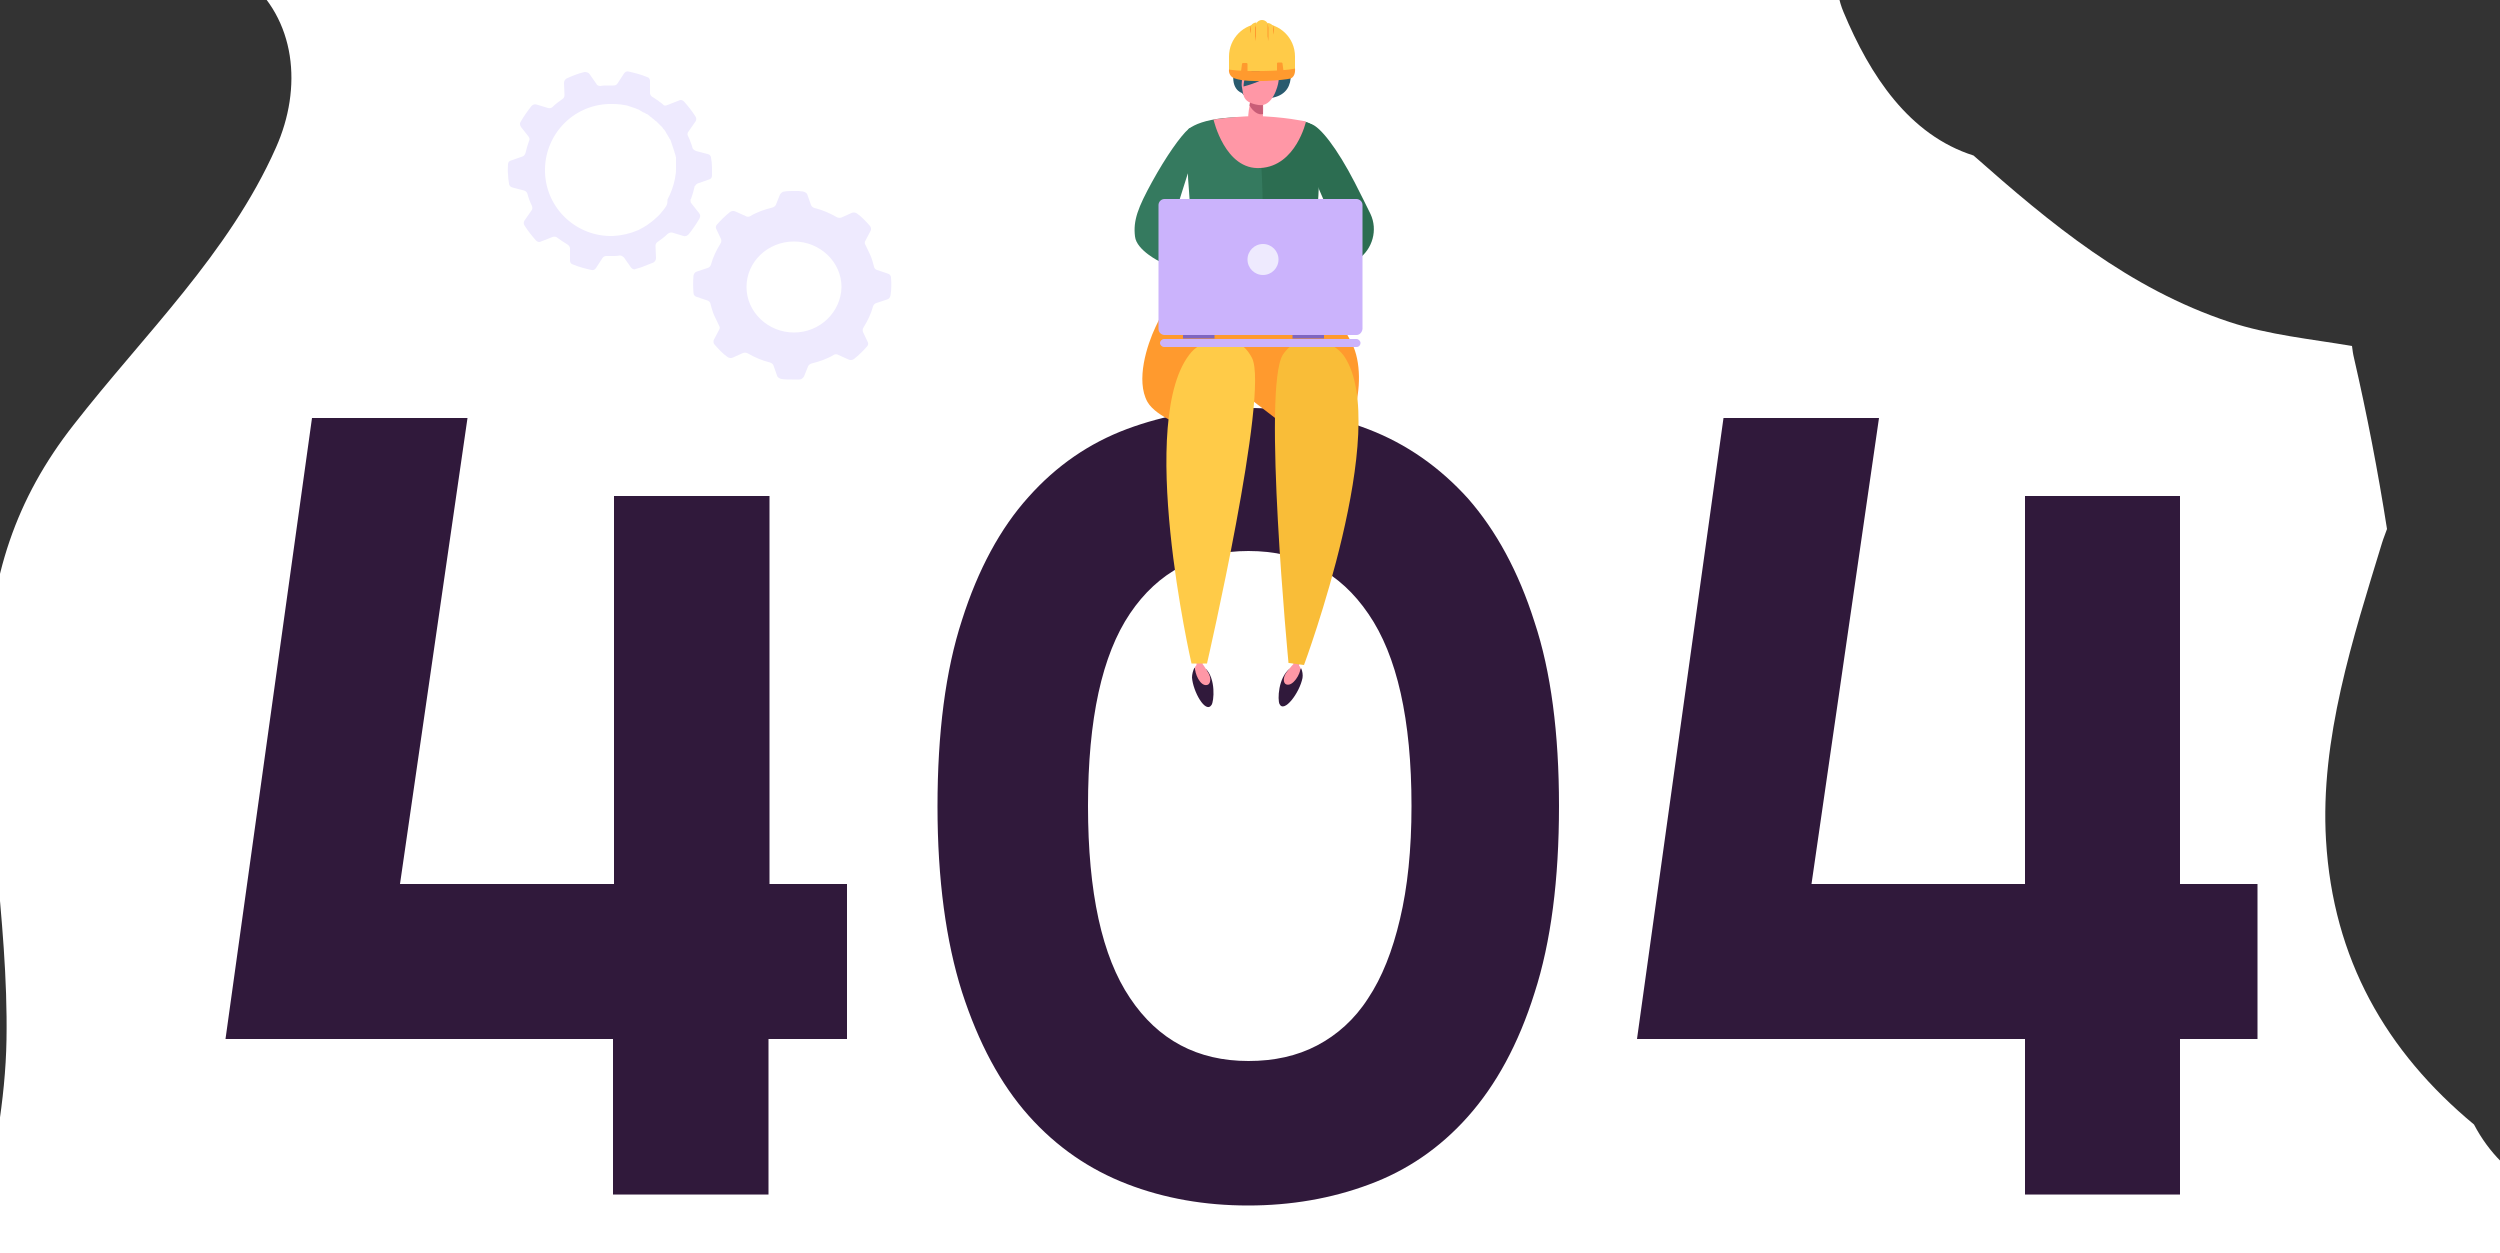 <?xml version="1.0" encoding="utf-8"?>
<!-- Generator: Adobe Illustrator 23.0.0, SVG Export Plug-In . SVG Version: 6.00 Build 0)  -->
<svg version="1.1" xmlns="http://www.w3.org/2000/svg" xmlns:xlink="http://www.w3.org/1999/xlink" x="0px" y="0px"
	 viewBox="0 0 500 250.6" style="enable-background:new 0 0 500 250.6;" xml:space="preserve">
<rect x="0" y="0" width="500" height="250.6" fill="#333333" stroke="none"/>
<style type="text/css">
	.st0{fill:#FFFFFF;}
	.st1{fill:#30193B;}
	.st2{fill:#295A6E;}
	.st3{fill:#357A5F;}
	.st4{fill:#2C6D51;}
	.st5{fill:#FF9A2E;}
	.st6{fill:#FF97A6;}
	.st7{fill:#3B2B5B;}
	.st8{fill:#C95D77;}
	.st9{fill:#FFCB48;}
	.st10{fill:#F9BD38;}
	.st11{fill:#CBB3FC;}
	.st12{fill:#7F65C1;}
	.st13{fill:#EEEAFE;}
	.st14{fill:none;}
	.st15{clip-path:url(#SVGID_1_);}
	.st16{fill:#E4DEFC;}
</style>
<g id="Background">
</g>
<g id="Objects">
	<g>
		<g>
			<g>
				<g>
					<g>
						<g>
							<g>
								<g>
									<g>
										<g>
											<path class="st0" d="M-172.9,89.7c5.9-12.1,21.7-15.5,33.1-10.9c12.4,5,18.5,18.6,15.4,31.3c-2.1,8.6-3.8,17.2-5.3,25.9
												c6-9,12.7-17.6,20.3-25.4c6.5-6.7,15.3-8.7,23.4-7.1c0.5-13.5,1.2-26.9,2.3-40.3C-95.4,47-92.3,23.9-85.2,5.1
												c4.5-11.8,9.7-23.5,16.1-34.6c3.8-14.8,8.3-29.4,13.8-43.8h-161.3v239.4C-204.3,139.6-185.7,115.9-172.9,89.7z"/>
											<path class="st0" d="M-94,272.7c0.3,0.2,0.7,0.4,1.2,0.8c0.2,0.1,0.3,0.2,0.5,0.3c2.4-12.8,3.2-26.1,3.6-39.3
												c-7-0.7-14.1-4.6-18.8-10.2c-0.4-0.1-0.8-0.2-1.2-0.3c-2.4-0.7-4.6-1.7-6.6-2.9c-2.1,4.3-4.1,8.6-6.2,12.8
												c-0.2,0.4-0.4,0.7-0.6,1c0,0.1,0,0.1,0.1,0.2c0.1,0.4,0.3,0.7,0.4,1c0.2,0.3,0.3,0.6,0.6,1.1c2.1,4.1,4.1,8.1,6.5,12.1
												c1.2,1.9,2.4,3.9,3.7,5.7c0.3,0.4,2.3,3,2.7,3.5c2.6,3,5.2,5.9,8,8.6c1.7,1.6,3.5,3.1,5.2,4.7
												C-94.5,272.2-94.2,272.5-94,272.7z"/>
											<path class="st0" d="M702.9,243.6c-8.3-12.6-12.9-26.1-17.9-39.3c-9.6,6.4-22.4,4.8-31.2-2.3c-3.4,2.3-7.2,3.8-11.4,4.5
												c-3.9,0.6-7.5,0.3-10.8-0.6c-0.5,3.1-1,6.2-1.7,9.3c-3,12.8-14.6,19.2-26.1,19c-0.8,5.2-1.8,10.4-2.9,15.6
												c-5.6,25.5-45.3,25.1-51.2,0c-0.2-0.9-0.4-1.8-0.6-2.7c-0.5,0-1,0.1-1.5,0.1c-7.5,0-14.5-3.4-19.4-8.7
												c-0.8,0.3-1.7,0.6-2.6,0.8c-13,3.6-25-3.3-30.8-14.4c-17.6-14.6-28.2-33.1-29.6-56.9c-1.2-20.2,5.4-40.4,11.2-59.4
												c0.3-1,0.7-1.9,1-2.8c-1.8-11.5-4-22.9-6.6-34.2c-0.2-0.8-0.3-1.6-0.4-2.4c-8.2-1.4-16.6-2.2-24.5-4.8
												c-20.2-6.7-35.8-19.7-51.2-33.3C381.8,27,374,15.1,368.7,2.4c-3.7-8.8,0.7-19.8,7.6-26.4c-1.2-1.2-2.4-2.4-3.5-3.5
												c-13.2-13.4-24-27.9-30.2-45.8H1.5c-0.1,0.4-0.1,0.7-0.2,1.1C-4.1-51.4-8-30.5-10.9-9.4c5-4.1,10-8.3,14.8-12.6
												c10.6-9.7,27-10.6,37.5,0c4.6,4.6,7.2,11,7.6,17.5c10.3,8.3,11.5,22.1,6.2,34C45.8,50.7,28.8,66.9,14.7,85
												C3.1,99.8-2,115.4-2.6,134.9c-0.8,24.5,4.3,48.6,3.9,73c-0.4,24.5-9.6,48.4-11.4,72c-1.1,14.3-11.2,26.5-26.5,26.5
												c-3.4,0-6.7-0.7-9.6-1.9c-2.1,6.9-4.5,13.7-7.5,20.5c-0.1,0.2-0.2,0.3-0.3,0.5h778.3V256
												C715.9,255.3,707.8,251.1,702.9,243.6z"/>
											<path class="st0" d="M417.4-58c0.9,0.9,1.9,1.8,2.8,2.8c2.9-2.7,6.2-5,10.1-6.7c15.5-6.4,33.5,1.2,46.5,10.1
												c15.2,10.5,29.1,24.3,36.2,41.6c5.1,12.5,6.6,27.3,2,40.1c3.9,2.8,7.4,6.2,10.7,10.5c1.3,1.7,2.5,3.5,3.7,5.3
												c4.1,2,8,4.5,11.7,7.3c8.5-3.6,19-3,26.8,1.8c12.3-7.5,31.9-5.1,38.4,8.5c1.9,3.9,3.5,7.9,5,12c4.5,0,9,1.1,13.1,3.4
												c14.5,8.2,21.6,21.1,25.9,35.7c5.3,0.7,10.6,3.1,15.4,7.2c4.6,4,8.5,8.8,11.8,14c2.1-1.1,4.3-2,6.6-2.9
												c11.8-4.5,23.3,3.5,30,12.2c4,5.2,7.2,10.8,10,16.5V-73.3H402.5C407.2-68,412.3-63,417.4-58z"/>
											<path class="st0" d="M-178.3,233.8c-0.8-2.9-1.5-5.8-2.1-8.7c-6.6,2.2-13.5,3.7-20.7,4c-6,0.2-11.3-1.7-15.4-4.8v101.3
												h108C-143,305.6-167.4,273.9-178.3,233.8z"/>
										</g>
									</g>
								</g>
							</g>
						</g>
					</g>
				</g>
				<g>
					<path class="st1" d="M169.2,207.8h-15.5v31.1h-31.1v-31.1H45.1L62.4,83.6h31.1l-13.5,93.2h42.8V99.2h31.1v77.6h15.5V207.8z"/>
					<path class="st1" d="M311.8,161.2c0,14.7-1.6,27.2-4.9,37.4c-3.2,10.2-7.7,18.4-13.3,24.7c-5.6,6.3-12.2,10.8-19.8,13.6
						c-7.5,2.8-15.6,4.2-24.2,4.2c-8.6,0-16.7-1.4-24.2-4.3c-7.5-2.9-14.1-7.4-19.7-13.7c-5.6-6.3-10-14.5-13.3-24.7
						c-3.2-10.1-4.9-22.5-4.9-37.1c0-14.7,1.6-27.2,4.9-37.3c3.2-10.1,7.7-18.4,13.3-24.6c5.6-6.3,12.2-10.8,19.7-13.6
						c7.5-2.8,15.6-4.2,24.2-4.2c8.6,0,16.7,1.4,24.2,4.3c7.5,2.9,14.1,7.5,19.8,13.8c5.6,6.4,10.1,14.6,13.3,24.7
						C310.2,134.3,311.8,146.7,311.8,161.2z M282.3,161.2c0-17.3-2.9-30.1-8.6-38.4c-5.7-8.4-13.7-12.6-24-12.6
						c-10.2,0-18.1,4.2-23.7,12.5c-5.6,8.3-8.4,21.1-8.4,38.5c0,17.3,2.8,30.1,8.4,38.4c5.6,8.4,13.5,12.6,23.7,12.6
						c5.1,0,9.7-1,13.7-3.1c4-2.1,7.5-5.2,10.2-9.4c2.8-4.2,4.9-9.5,6.4-15.9C281.5,177.5,282.3,170,282.3,161.2z"/>
					<path class="st1" d="M451.5,207.8H436v31.1H405v-31.1h-77.6l17.3-124.2h31.1l-13.5,93.2H405V99.2H436v77.6h15.5V207.8z"/>
				</g>
				<g>
					<g>
						<path class="st2" d="M248.4,18.6c0,0-2.7-0.7-1.4-5.3c1.3-4.5,4.9-4.2,4.9-4.2s3.1-0.6,4.6,1.1c1.5,1.7,3.5,8.1-1.8,9.3
							C249.5,20.7,248.4,18.6,248.4,18.6z"/>
					</g>
					<g>
						<path class="st3" d="M240.5,27.4c-0.8-0.8-1.9-2.4-2.8-1.6c-1.6,1.4-4.5,5.5-7.3,10.6c-2.8,5.1-3.8,7.7-3.4,10.9
							c0.3,2.8,5.1,5.1,5.1,5.1s3.9-12.9,5.4-17.5C238.4,32.3,241.8,28.8,240.5,27.4z"/>
					</g>
					<g>
						<path class="st4" d="M261.5,26.9c0.8-0.8-0.4-2.4,0.7-2.1c1.8,0.5,5.2,4.8,8.8,11.8c1.3,2.5,2.3,4.6,3.1,6.2
							c1.5,3.2,0.4,7-2.4,9l-1.7,1.2c0,0-6.7-17.3-8.9-20.7C259.7,29.8,260.2,28.2,261.5,26.9z"/>
					</g>
					<g>
						<g>
							<g>
								<path class="st5" d="M241.1,49.7c0,0-6.2,7.5-10,15.7c-1.7,3.6-4,10.7-1.6,15c1.8,3.1,8.2,5.2,8.2,5.2l15.9-9.2l2-22.5
									L241.1,49.7z"/>
							</g>
						</g>
					</g>
					<g>
						<g>
							<g>
								<g>
									<path class="st1" d="M242.3,141c0.5-0.7,0.9-5.3-1.2-7.3c0.3,0.4,0.6,2.4,0,2.5c-0.9,0.2-1.8-1.8-2.2-2.7
										c-0.3,0.6-0.5,1.4-0.5,2C238.6,138.3,241.1,142.8,242.3,141z"/>
								</g>
							</g>
						</g>
						<g>
							<g>
								<g>
									<path class="st6" d="M239.3,131.7c0,0.9,0,1.3,0,1.3c-0.1,0.1-0.2,0.3-0.3,0.4c-0.1,1.2,1,3.9,2.4,3.6
										c0.7-0.1,1-1.4,0.1-2.7c-0.6-1-0.9-1.4-1-1.5c0.1-0.3,0.2-0.7,0.4-1.1C241.8,129,239.2,129.5,239.3,131.7z"/>
								</g>
							</g>
						</g>
					</g>
					<g>
						<g>
							<g>
								<path class="st5" d="M258.8,51.1c0,0,7.7,10.1,11.6,17.6c1.8,3.6,1.8,9.2,0.3,14.1c-1,3.5-8,6.7-8,6.7l-16.4-12.6l-2.1-23.7
									L258.8,51.1z"/>
							</g>
						</g>
					</g>
					<g>
						<g>
							<g>
								<g>
									<path class="st1" d="M255.9,140.8c-0.4-0.8-0.3-5.3,2.1-7.1c-0.3,0.4-0.9,2.3-0.3,2.4c0.8,0.3,2-1.6,2.5-2.5
										c0.3,0.6,0.4,1.4,0.3,2C259.9,138.6,256.8,142.7,255.9,140.8z"/>
								</g>
							</g>
						</g>
						<g>
							<g>
								<g>
									<path class="st6" d="M260,131.8c-0.1,0.9-0.2,1.3-0.2,1.3c0.1,0.1,0.2,0.3,0.3,0.5c0,1.2-1.5,3.7-2.8,3.3
										c-0.7-0.2-0.8-1.5,0.2-2.7c0.7-0.9,1.1-1.3,1.2-1.4c-0.1-0.3-0.2-0.7-0.3-1.1C257.8,128.9,260.3,129.7,260,131.8z"/>
								</g>
							</g>
						</g>
					</g>
					<g>
						<g>
							<g>
								<path class="st3" d="M237.7,25.8c2.5-1.9,8.6-3.4,22.8-1.5c1,0.1,1.2,0.3,1.7,0.6c0.6,0.3,1,1,1.1,1.6
									c0.3,3.5,0.3,4.5,0.3,4.5c-1.3,2.6-1.7,9.4-2.2,12c-0.7,3.4-1.4,10.5-1.4,10.5s-6.3,1.1-10.9,1.1c-3.8,0-10.1-0.3-10.3-2.2
									c-0.4-3.8-0.6-8.8-1-14.2C237.2,31.8,237.7,25.8,237.7,25.8z"/>
							</g>
						</g>
					</g>
					<g>
						<g>
							<g>
								<polygon class="st7" points="253.4,21 253.4,21 253.4,21 								"/>
							</g>
						</g>
					</g>
					<g>
						<g>
							<g>
								<path class="st4" d="M251.3,23.6c0,0,2.3,0.1,3.2,0.1c1.8,0.1,3.8,0.3,5.9,0.6c0.7,0.1,1.1,0.2,1.4,0.3
									c0.9,0.4,1.6,1.2,1.8,2.2c0.7,3,0.2,5.8,0.2,5.8c0,3,0,7.5-0.5,10.1c-0.7,3.4-2.7,10.9-2.7,10.9s0.3,0.5-10.4,0.9
									c0,0,2.6-7.9,2.3-15.8C252.3,29.9,251.3,23.6,251.3,23.6z"/>
							</g>
						</g>
					</g>
					<g>
						<g>
							<g>
								<g>
									<path class="st6" d="M252.6,19.1c0,0,0.2,5.2-0.3,5.7c-0.4,0.5-1.9,1.1-2.5-0.3c-0.6-1.4,0.7-5.7,0.7-5.7L252.6,19.1z"/>
								</g>
							</g>
						</g>
						<g>
							<g>
								<g>
									<path class="st8" d="M252.6,22.8c-0.9,0.3-2-0.5-2.7-1.7c0.1-0.9,0.1-0.4,0.3-1.1l2.4-1.2C252.5,19.5,252.6,22,252.6,22.8z
										"/>
								</g>
							</g>
						</g>
					</g>
					<g>
						<g>
							<g>
								<path class="st6" d="M248.4,17.5c-0.2-0.6,0.1-2.5,0.3-3.4c0.1-0.4,0.3-0.7,0.6-0.9c1.8-1.1,5.3-0.1,5.9,0.4
									c0.8,0.6,0.6,1.8,0.5,2.7c-0.1,0.9-1.2,5.2-4,4.7C248.6,20.5,248.7,19.2,248.4,17.5z"/>
							</g>
						</g>
					</g>
					<g>
						<g>
							<g>
								<g>
									<g>
										<g>
											<path class="st9" d="M241.4,132.7h-3.1c0,0-11.3-49.3,0-62.3c2.3-2.6,9.1-4.7,12.1,1.2
												C253.9,78.4,241.4,132.7,241.4,132.7z"/>
										</g>
									</g>
								</g>
							</g>
						</g>
					</g>
					<g>
						<g>
							<g>
								<g>
									<g>
										<g>
											<path class="st10" d="M257.7,132.6l3.1,0.4c0,0,17.7-47.6,8-61.8c-2-2.9-8.5-5.7-12.2-0.3
												C252.4,77.3,257.7,132.6,257.7,132.6z"/>
										</g>
									</g>
								</g>
							</g>
						</g>
					</g>
					<g>
						<g>
							<path class="st11" d="M271.3,67h-38.4c-0.6,0-1.2-0.5-1.2-1.2V41c0-0.6,0.5-1.2,1.2-1.2h38.4c0.6,0,1.2,0.5,1.2,1.2v24.8
								C272.4,66.5,271.9,67,271.3,67z"/>
						</g>
						<g>
							<rect x="236.6" y="67" class="st12" width="6.3" height="0.7"/>
						</g>
						<g>
							<rect x="258.5" y="67" class="st12" width="6.3" height="0.7"/>
						</g>
						<g>
							<path class="st11" d="M271.3,69.4h-38.5c-0.4,0-0.8-0.4-0.8-0.8l0,0c0-0.4,0.4-0.8,0.8-0.8h38.5c0.4,0,0.8,0.4,0.8,0.8l0,0
								C272.1,69,271.8,69.4,271.3,69.4z"/>
						</g>
						<g>
							<circle class="st13" cx="252.6" cy="51.9" r="3.1"/>
						</g>
					</g>
					<g>
						<path class="st6" d="M242.7,23.9c0,0,2.3,10.2,9.4,9.7c7.1-0.4,9.1-9.3,9.1-9.3s-4.5-1-10.4-1.1
							C248.2,23.3,245.5,23.5,242.7,23.9z"/>
					</g>
					<g>
						<path class="st2" d="M248.7,17.3c0,0,5.7-1.4,6-3.5c0.3-2.2-4.3-0.9-4.3-0.9S248.8,14.6,248.7,17.3z"/>
					</g>
					<g>
						<path class="st14" d="M256.5,9.1"/>
					</g>
					<g>
						<g>
							<path class="st9" d="M259,14.2h-13.2v-2.9c0-3.6,2.9-6.6,6.6-6.6l0,0c3.6,0,6.6,2.9,6.6,6.6V14.2z"/>
						</g>
						<g>
							<path class="st5" d="M249.5,14.3h-1.3l0.2-1.5c0-0.1,0.1-0.2,0.2-0.2h0.7c0.1,0,0.2,0.1,0.2,0.2V14.3z"/>
						</g>
						<g>
							<path class="st5" d="M255.4,14.2h1.3l-0.2-1.5c0-0.1-0.1-0.2-0.2-0.2h-0.7c-0.1,0-0.2,0.1-0.2,0.2V14.2z"/>
						</g>
						<g>
							<path class="st9" d="M253.6,7.4h-2.5V5.3c0-0.7,0.6-1.3,1.3-1.3l0,0c0.7,0,1.3,0.6,1.3,1.3V7.4z"/>
						</g>
						<g>
							<path class="st9" d="M251.3,7.4H250V5.8c0-0.7,0.6-1.3,1.3-1.3l0,0V7.4z"/>
						</g>
						<g>
							<path class="st9" d="M253.5,7.4h1.3V5.9c0-0.7-0.6-1.3-1.3-1.3l0,0V7.4z"/>
						</g>
						<g>
							<path class="st5" d="M245.8,13.9c0,0,1.8,0.4,6.9,0.3c5.1-0.1,6.3-0.5,6.3-0.5s0.2,1.6-0.9,2c-1,0.3-8.3,1-11.1,0
								C246.2,15.5,245.7,14.7,245.8,13.9C245.8,13.9,245.8,13.9,245.8,13.9z"/>
						</g>
						<g>
							<path class="st5" d="M251.1,4.6c0,0.3,0,0.6,0.1,0.9c0,0.3,0,0.6,0,0.9c0,0.3,0,0.6,0,0.9c0,0.3,0,0.6-0.1,0.9
								c0-0.3,0-0.6-0.1-0.9c0-0.3,0-0.6,0-0.9c0-0.3,0-0.6,0-0.9C251.1,5.2,251.1,4.9,251.1,4.6z"/>
						</g>
						<g>
							<path class="st5" d="M253.6,4.6c0,0.3,0,0.6,0.1,0.9c0,0.3,0,0.6,0,0.9c0,0.3,0,0.6,0,0.9c0,0.3,0,0.6-0.1,0.9
								c0-0.3,0-0.6-0.1-0.9c0-0.3,0-0.6,0-0.9c0-0.3,0-0.6,0-0.9C253.5,5.2,253.5,4.9,253.6,4.6z"/>
						</g>
						<g>
							<path class="st5" d="M250.1,5.1c0,0.3,0.1,0.5,0.1,0.8c0,0.3,0,0.5-0.1,0.8c0-0.3-0.1-0.5-0.1-0.8C250,5.6,250,5.3,250.1,5.1
								z"/>
						</g>
						<g>
							<path class="st5" d="M254.7,5.1c0,0.3,0.1,0.6,0.1,0.9c0,0.3,0,0.6-0.1,0.9c0-0.3-0.1-0.6-0.1-0.9
								C254.6,5.7,254.6,5.4,254.7,5.1z"/>
						</g>
					</g>
				</g>
				<g>
					<path class="st13" d="M178.2,55.5c0-0.4-0.3-0.7-0.7-0.8l-2.1-0.7c-0.3-0.1-0.6-0.4-0.6-0.7c-0.2-0.7-0.4-1.5-0.7-2.2
						c-0.3-0.7-0.7-1.4-1-2.1c-0.2-0.3-0.2-0.6,0-0.9l1-1.9c0.2-0.3,0.1-0.8-0.1-1c-0.8-0.9-1.6-1.8-2.6-2.5
						c-0.3-0.2-0.7-0.3-1.1-0.1l-2,0.9c-0.3,0.1-0.7,0.1-1-0.1c-1.4-0.8-2.8-1.4-4.4-1.8c-0.3-0.1-0.6-0.3-0.7-0.6l-0.7-2
						c-0.1-0.4-0.5-0.6-0.9-0.7c-0.3,0-0.6-0.1-0.9-0.1c-0.1,0-0.1,0-0.2,0c-0.3,0-0.5,0-0.8,0c0,0,0,0,0,0v0c-0.6,0-1.2,0-1.8,0.1
						c-0.4,0-0.7,0.3-0.9,0.6l-0.8,2c-0.1,0.3-0.4,0.5-0.7,0.6c-0.8,0.2-1.5,0.4-2.3,0.7c-0.7,0.3-1.5,0.6-2.1,1
						c-0.3,0.2-0.7,0.2-1,0l-2-0.9c-0.4-0.2-0.8-0.1-1.1,0.1c-1,0.8-1.8,1.6-2.6,2.5c-0.3,0.3-0.3,0.7-0.1,1l0.9,1.9
						c0.1,0.3,0.1,0.6-0.1,0.9c-0.8,1.3-1.5,2.7-1.9,4.2c-0.1,0.3-0.3,0.6-0.7,0.7l-2.1,0.7c-0.4,0.1-0.6,0.4-0.7,0.8
						c-0.1,1.2-0.1,2.4,0,3.5c0,0.4,0.3,0.7,0.7,0.8l2.1,0.7c0.3,0.1,0.6,0.4,0.6,0.7c0.2,0.7,0.4,1.5,0.7,2.2
						c0.3,0.7,0.7,1.4,1,2.1c0.2,0.3,0.2,0.6,0,0.9l-1,1.9c-0.2,0.3-0.1,0.8,0.1,1c0.8,0.9,1.6,1.8,2.6,2.5c0.3,0.2,0.7,0.3,1.1,0.1
						l2-0.9c0.3-0.1,0.7-0.1,1,0.1c1.4,0.8,2.8,1.4,4.4,1.8c0.3,0.1,0.6,0.3,0.7,0.6l0.7,2c0.1,0.4,0.5,0.6,0.9,0.7
						c0.7,0.1,1.4,0.1,2.2,0.1v0c0.1,0,0.2,0,0.3,0c0.1,0,0.2,0,0.3,0c0.3,0,0.6,0,0.8,0c0.4,0,0.7-0.3,0.9-0.6l0.8-2
						c0.1-0.3,0.4-0.5,0.7-0.6c0.8-0.2,1.5-0.4,2.3-0.7c0.7-0.3,1.5-0.6,2.1-1c0.3-0.2,0.7-0.2,1,0l2,0.9c0.4,0.2,0.8,0.1,1.1-0.1
						c1-0.8,1.8-1.6,2.6-2.5c0.3-0.3,0.3-0.7,0.1-1l-0.9-1.9c-0.1-0.3-0.1-0.6,0.1-0.9c0.8-1.3,1.5-2.7,1.9-4.2
						c0.1-0.3,0.3-0.6,0.7-0.7l2.1-0.7c0.4-0.1,0.6-0.4,0.7-0.8C178.3,57.9,178.3,56.7,178.2,55.5z M158.8,66.5
						c-5.2,0-9.5-4.1-9.5-9.1c0-5,4.2-9.1,9.5-9.1c5.2,0,9.5,4.1,9.5,9.1C168.2,62.4,164,66.5,158.8,66.5z"/>
				</g>
				<g>
					<path class="st13" d="M142.4,33.4c0-0.6-0.1-1.3-0.2-1.9c0,0,0-0.1,0-0.1c-0.1-0.2-0.2-0.4-0.4-0.5c-0.1,0-0.2-0.1-0.3-0.1
						l-2.3-0.6c-0.2-0.1-0.4-0.2-0.6-0.4c0-0.1-0.1-0.1-0.1-0.2c-0.1-0.4-0.2-0.8-0.4-1.2c-0.1-0.4-0.3-0.8-0.5-1.2
						c0-0.1-0.1-0.2-0.1-0.2c0-0.2,0-0.5,0.2-0.7l1.4-2c0.2-0.3,0.2-0.7,0-1c-0.7-1.1-1.5-2.1-2.3-3c-0.3-0.3-0.7-0.4-1-0.2
						l-2.3,0.9c-0.1,0-0.2,0-0.2,0.1c0,0-0.1,0-0.1,0c-0.1,0-0.2,0-0.3,0c-0.1,0-0.2-0.1-0.3-0.2c-0.3-0.3-0.7-0.5-1-0.8
						c-0.4-0.2-0.7-0.5-1.1-0.7c-0.2-0.1-0.3-0.3-0.4-0.4c0-0.1-0.1-0.2-0.1-0.4l0-2.4c0-0.4-0.2-0.7-0.6-0.8
						c-1.2-0.5-2.4-0.8-3.7-1.1c-0.4-0.1-0.7,0.1-0.9,0.4l-1.3,2c-0.2,0.3-0.5,0.4-0.8,0.4c-0.4,0-0.8,0-1.3,0c-0.4,0-0.9,0-1.3,0.1
						c-0.3,0-0.7-0.1-0.8-0.4l-1.4-2c-0.2-0.3-0.6-0.4-1-0.4c-1.3,0.3-2.5,0.8-3.6,1.3c-0.3,0.2-0.5,0.5-0.5,0.9l0.1,2.4
						c0,0.3-0.1,0.6-0.4,0.8c-0.7,0.5-1.4,1-2,1.6c-0.2,0.2-0.6,0.3-0.9,0.2l-2.3-0.7c-0.4-0.1-0.7,0-1,0.3c-0.8,1-1.5,2-2.2,3.2
						c-0.2,0.3-0.1,0.7,0.1,1l1.5,1.9c0.2,0.3,0.3,0.6,0.1,0.9c-0.3,0.8-0.5,1.6-0.7,2.4c-0.1,0.3-0.3,0.6-0.6,0.7l-2.3,0.8
						c-0.4,0.1-0.6,0.4-0.6,0.8c0,0.6-0.1,1.3,0,1.9c0,0.6,0.1,1.3,0.2,1.9c0,0.4,0.3,0.7,0.7,0.8l2.3,0.6c0.3,0.1,0.6,0.3,0.7,0.7
						c0.2,0.8,0.5,1.6,0.9,2.4c0.1,0.3,0.1,0.7-0.1,0.9l-1.4,2c-0.2,0.3-0.2,0.7,0,1c0.7,1.1,1.5,2.1,2.3,3c0.3,0.3,0.7,0.4,1,0.2
						l2.3-0.9c0.3-0.1,0.7-0.1,0.9,0.1c0.7,0.5,1.4,1,2.1,1.4c0.3,0.2,0.5,0.5,0.5,0.8l0,2.4c0,0.4,0.2,0.7,0.6,0.8
						c1.2,0.5,2.4,0.8,3.7,1.1c0.4,0.1,0.7-0.1,0.9-0.4l1.3-2c0.2-0.3,0.5-0.4,0.8-0.4c0.4,0,0.8,0,1.3,0c0.4,0,0.9,0,1.3-0.1
						c0.2,0,0.3,0,0.5,0.1c0.1,0.1,0.3,0.2,0.4,0.3l1.4,2c0,0,0.1,0.1,0.1,0.1c0.1,0.1,0.2,0.2,0.3,0.2c0.2,0.1,0.4,0.1,0.5,0
						c0.6-0.2,1.2-0.3,1.8-0.6c0.6-0.2,1.2-0.5,1.8-0.7c0.3-0.2,0.5-0.5,0.5-0.9l-0.1-2.4c0-0.3,0.1-0.6,0.4-0.8
						c0.7-0.5,1.4-1,2-1.6c0.1-0.1,0.2-0.1,0.3-0.2c0.1,0,0.2-0.1,0.4-0.1c0.1,0,0.2,0,0.2,0l2.3,0.7c0.1,0,0.3,0.1,0.4,0
						c0.2,0,0.4-0.1,0.6-0.3c0.8-1,1.5-2,2.2-3.2c0-0.1,0.1-0.2,0.1-0.3c0.1-0.3,0-0.5-0.2-0.8l-1.5-1.9c-0.2-0.2-0.2-0.4-0.2-0.7
						c0-0.1,0-0.2,0.1-0.2c0.3-0.8,0.5-1.6,0.7-2.4c0-0.1,0-0.2,0.1-0.2c0.1-0.2,0.3-0.4,0.5-0.5l2.3-0.8c0.4-0.1,0.6-0.4,0.6-0.8
						C142.4,34.7,142.4,34,142.4,33.4z M133.3,41.1c-0.2,0.4-0.5,0.7-0.7,1c-0.4,0.5-0.8,1-1.3,1.4c-0.6,0.6-1.3,1.1-2,1.6
						c-0.2,0.1-0.4,0.2-0.5,0.3c-0.4,0.2-0.7,0.4-1.1,0.6c-1.6,0.7-3.3,1.1-5.1,1.2c-7.3,0.2-13.4-5.5-13.6-12.8
						c-0.2-7.3,5.5-13.4,12.8-13.6c0.1,0,0.3,0,0.4,0c0.7,0,1.3,0,2,0.1c0,0,0,0,0,0c0.2,0,0.4,0.1,0.6,0.1c0,0,0,0,0,0
						c0.2,0,0.4,0.1,0.6,0.1c0,0,0,0,0,0c0.2,0.1,0.4,0.1,0.6,0.2c0,0,0,0,0,0c0.2,0.1,0.4,0.1,0.6,0.2c0,0,0,0,0,0
						c0.2,0.1,0.4,0.1,0.6,0.2c0,0,0,0,0,0c0.2,0.1,0.4,0.2,0.5,0.2c0,0,0,0,0,0c0.2,0.1,0.3,0.2,0.5,0.3c0,0,0,0,0,0
						c0.2,0.1,0.3,0.2,0.5,0.3c0,0,0,0,0.1,0c0.2,0.1,0.3,0.2,0.5,0.3c0,0,0,0,0.1,0c0.1,0.1,0.3,0.2,0.4,0.3c0,0,0.1,0,0.1,0.1
						c0.1,0.1,0.3,0.2,0.4,0.3c0,0,0.1,0,0.1,0.1c0.1,0.1,0.3,0.2,0.4,0.3c0,0,0.1,0.1,0.1,0.1c0.1,0.1,0.2,0.2,0.4,0.3
						c0,0,0.1,0.1,0.1,0.1c0.1,0.1,0.2,0.2,0.3,0.3c0,0,0.1,0.1,0.1,0.1c0.1,0.1,0.2,0.2,0.3,0.3c0,0,0.1,0.1,0.1,0.1
						c0.1,0.1,0.2,0.2,0.3,0.3c0,0.1,0.1,0.1,0.1,0.2c0.1,0.1,0.2,0.2,0.3,0.3c0,0.1,0.1,0.1,0.1,0.2c0.1,0.1,0.2,0.2,0.2,0.3
						c0,0.1,0.1,0.1,0.1,0.2c0.1,0.1,0.1,0.2,0.2,0.3c0,0.1,0.1,0.1,0.1,0.2c0.1,0.1,0.1,0.2,0.2,0.3c0,0.1,0.1,0.2,0.1,0.2
						c0.1,0.1,0.1,0.2,0.2,0.3c0,0.1,0.1,0.2,0.1,0.3c0,0.1,0.1,0.2,0.1,0.3c0,0.1,0.1,0.2,0.1,0.3c0,0.1,0.1,0.2,0.1,0.3
						c0,0.1,0.1,0.2,0.1,0.3c0,0.1,0.1,0.2,0.1,0.3c0,0.1,0.1,0.2,0.1,0.3c0,0.1,0.1,0.2,0.1,0.3c0,0.1,0,0.2,0.1,0.3
						c0,0.1,0,0.2,0.1,0.3c0,0.1,0,0.3,0.1,0.4c0,0.1,0,0.2,0,0.3c0,0.1,0,0.3,0,0.4c0,0.1,0,0.2,0,0.2c0,0.2,0,0.4,0,0.7
						c0,0.2,0,0.5,0,0.7c0,0.5,0,0.9-0.1,1.3c0,0.2-0.1,0.4-0.1,0.7c-0.3,1.5-0.8,2.9-1.5,4.2C133.5,40.7,133.4,40.9,133.3,41.1z"/>
				</g>
				<g>
					<defs>
						<rect id="SVGID_3_" x="-216.5" y="-73.3" width="940.7" height="398.9"/>
					</defs>
					<clipPath id="SVGID_1_">
						<use xlink:href="#SVGID_3_"  style="overflow:visible;"/>
					</clipPath>
					<g class="st15">
						<g>
							<g>
								<path class="st16" d="M730.2,175.2c0.4,0,0.9,0,1.3,0c2.3-0.9,4.8-1.5,7.2-1.7c-4-2.7-8-4.9-12.1-6.9
									C727.8,169.4,729,172.3,730.2,175.2z"/>
								<path class="st16" d="M973.1,118.3c-29.7,17.2-48.8,44.2-55.3,78.1c-5.9,30.5-30.6,55.5-60.1,60.7
									c-29.9,5.3-59.6-9.8-83.4-41.6c2.6,6.2,5.7,11.9,10.2,16.7c4.4,4.7,7,10.7,7.5,16.8c16.7,13,35,19.8,53.8,19.8
									c4.5,0,9.1-0.4,13.7-1.2c33.7-6,61.9-34.4,68.6-69.1c12.6-65.5,72.4-98,168.4-91.3l0.7-10.5
									C1046,93,1004.2,100.3,973.1,118.3z"/>
							</g>
						</g>
						<g>
							<g>
								<path class="st16" d="M-226.7,195.5c0.6-2.9,1.4-5.8,2.2-8.7c-6.6-2.2-13-4.6-19.2-6.9c-32-12.2-62.1-23.7-83.4,27
									c-0.7,1.8-1.5,3.9-2.4,6.3c-4.7,12.9-12.5,34.5-31.9,44.8c-13.2,7-37.4,6.9-58.1-6.7c-17.8-11.7-38.2-36.8-34-90.1
									c2.5-32.9-13.2-59.5-45.5-77.1c-23.8-12.9-47.9-16.3-48.9-16.5l-1.4,10.5c0.9,0.1,90.7,13.1,85.3,82.3
									c-4.8,61.5,22.2,88.9,38.7,99.8c9.1,6,18.9,9.7,28.5,11.5c15.6,3,30.4,0.9,40.3-4.3c23-12.2,32.1-37.1,36.9-50.5
									c0.8-2.3,1.6-4.3,2.2-5.8c17.4-41.3,37.2-33.8,70-21.3c6.4,2.4,13.2,5,20.4,7.4C-226.9,196.5-226.8,196-226.7,195.5z"/>
							</g>
						</g>
					</g>
				</g>
			</g>
		</g>
	</g>
</g>
</svg>
